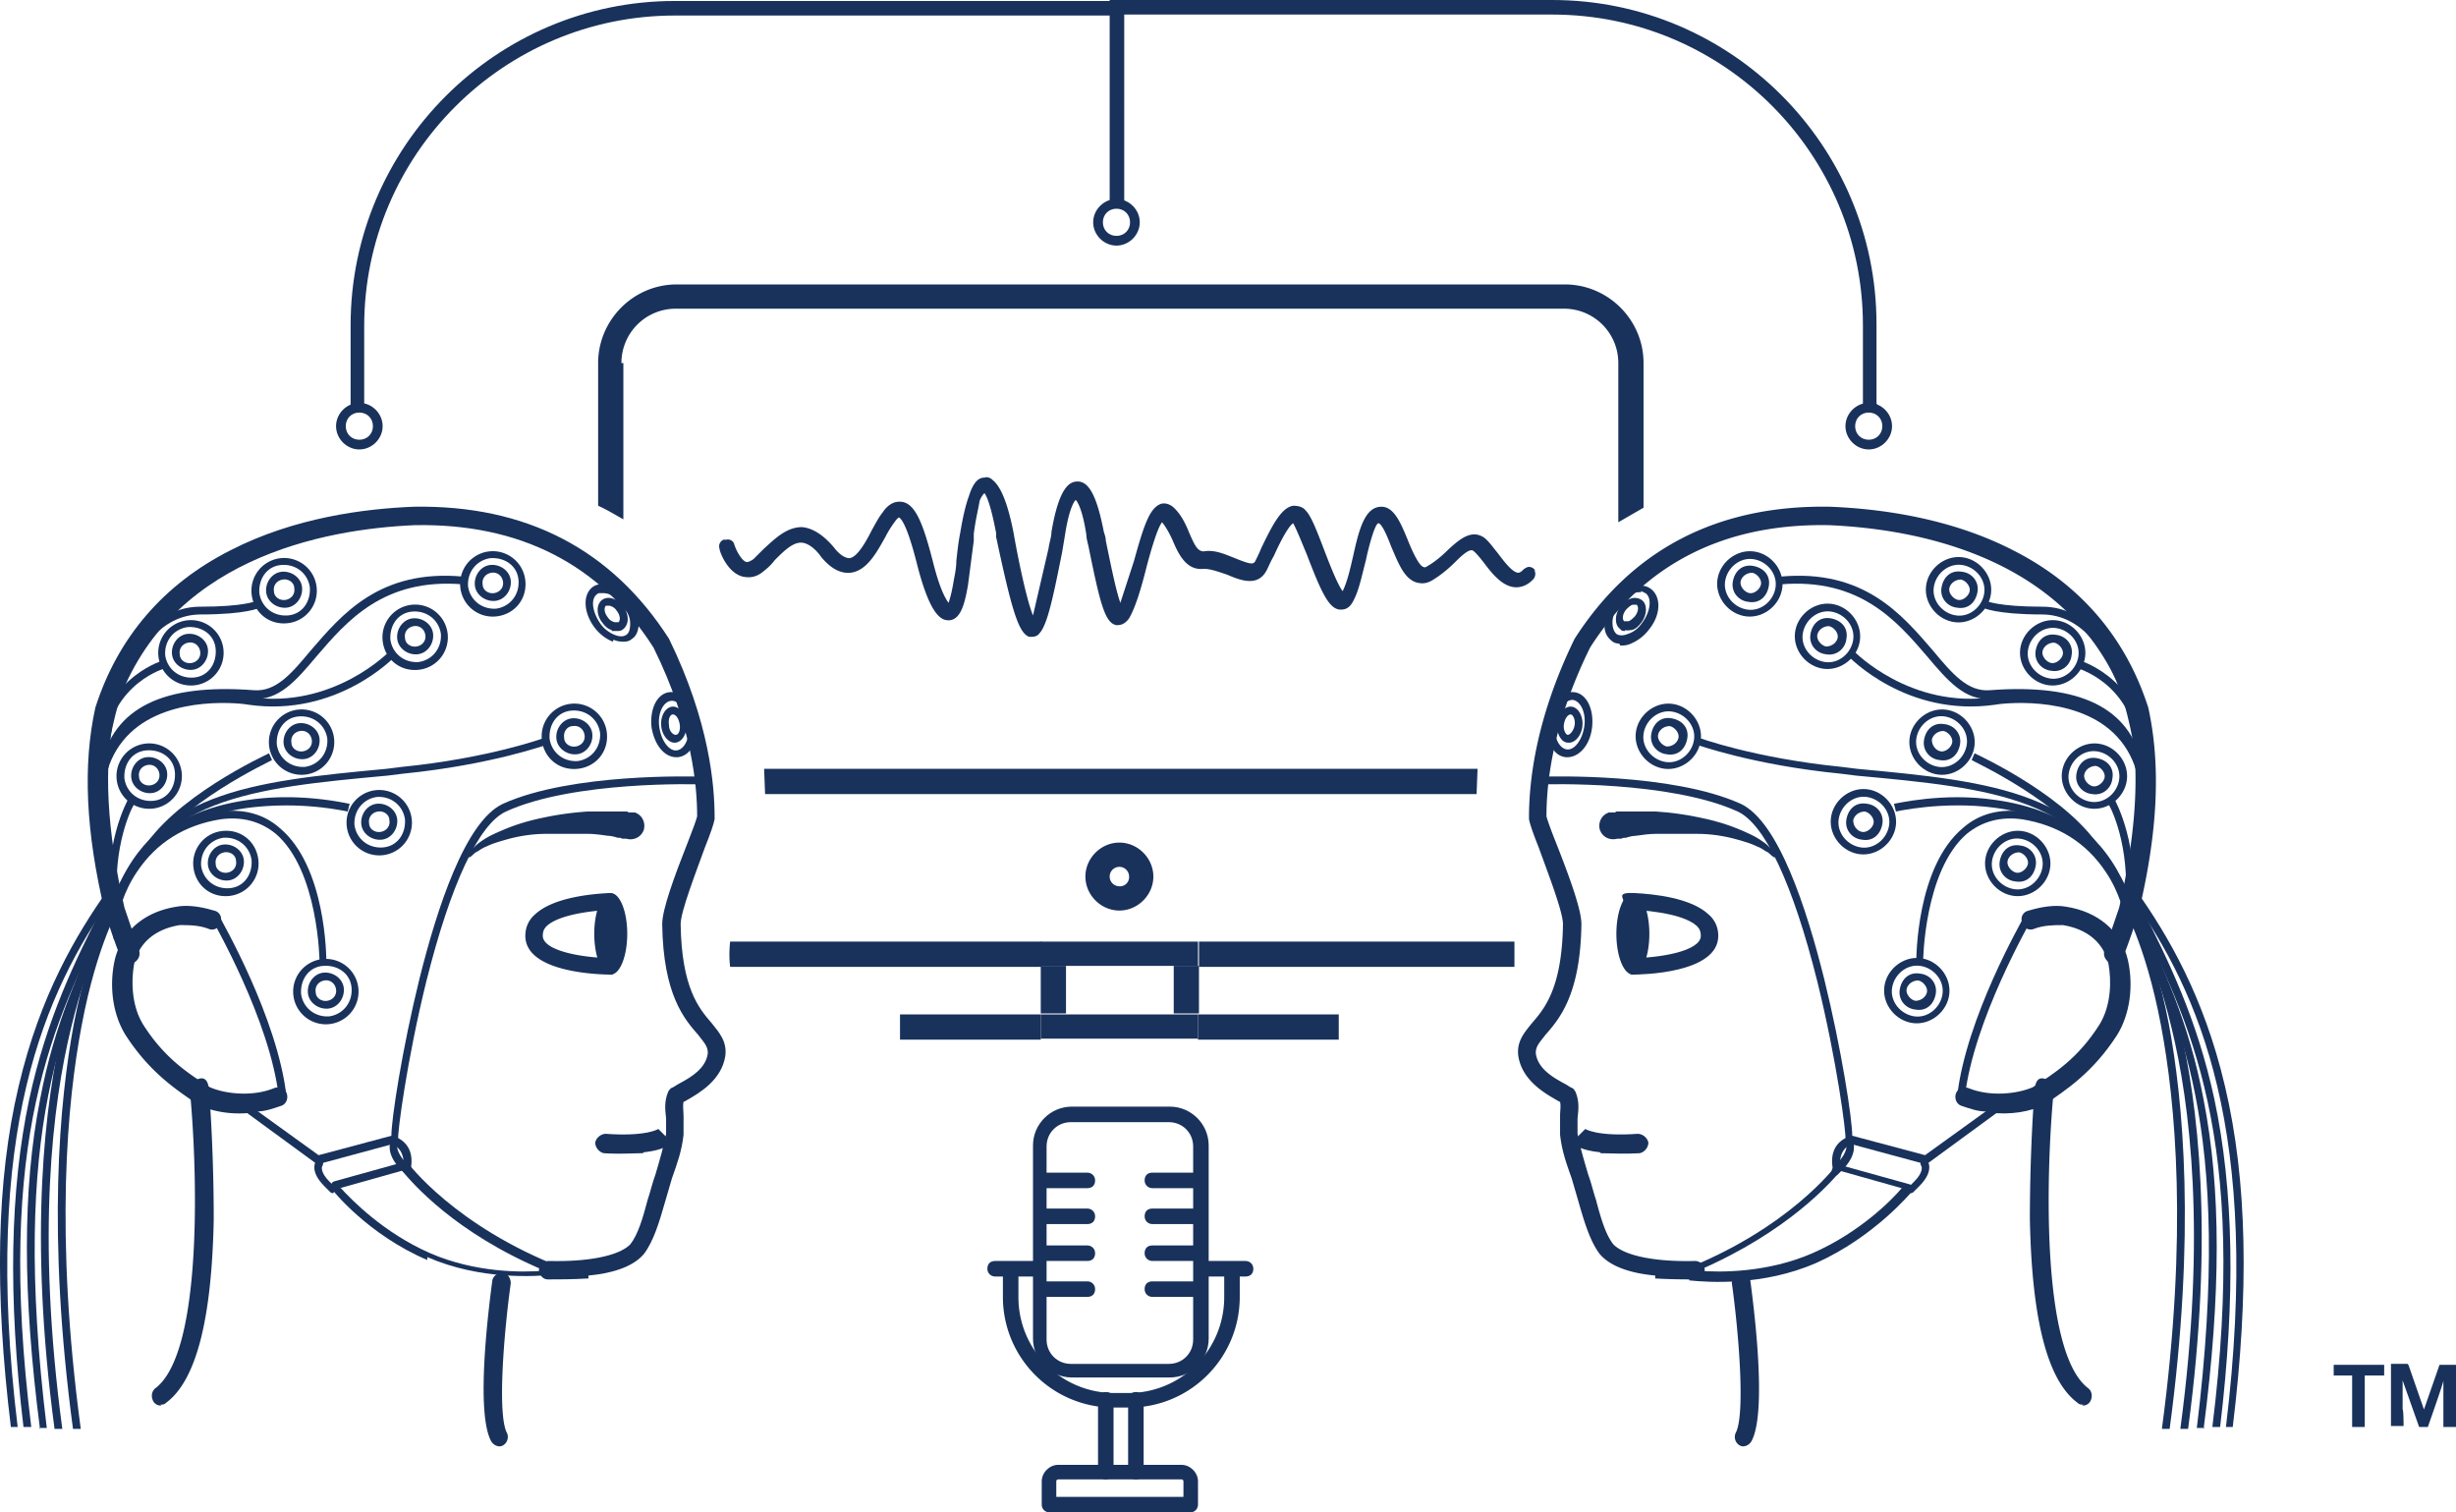<svg xmlns="http://www.w3.org/2000/svg" xmlns:v="https://vecta.io/nano" viewBox="28.48 40.7 253.02 155.8"><g fill="#19325c"><path d="M199 172.1c-2.2-.2-4.5-.8-5.7-2.2-1-1.3-1.6-3.3-2.2-5.4l-.7-2.4c-.6-1.7-1-2.8-1.2-4.5v-1.9c0-.6.1-1 0-1.5-.1 0-.2-.1-.4-.2-1.2-.7-3.5-2-3.9-4.5-.2-1.5.6-2.4 1.4-3.4 1.3-1.5 3.1-3.6 3.2-10.2 0-1.3-1.6-5.4-2.5-7.9-.6-1.5-.9-2.4-1-2.9v-.2c0-3.2.5-9.8 4.7-18.4 5.9-9.2 14.7-13.8 26.3-13.6 5 .2 12.3 1.1 18.9 4.5 6.9 3.5 11.6 9 13.9 16.2 1.3 5.9 1 12.8-1 21.1-.5 1.6-1 3.1-1.6 4.6-.2.5-.8.8-1.3.6s-.8-.8-.6-1.3l1.5-4.4c1.8-7.9 2.2-14.5 1-20.1-5.1-15.9-21.6-18.9-30.9-19.3-10.8-.2-19.1 4-24.6 12.6-4 8.1-4.5 14.3-4.5 17.4.1.4.5 1.5.9 2.5 1.5 3.8 2.7 7.1 2.7 8.6-.1 7.3-2.3 9.8-3.7 11.4-.7.9-1 1.2-1 1.9.2 1.6 1.8 2.5 2.9 3.1.4.2.6.4.9.5a1.38 1.38 0 0 1 .3.4c.4 1 .3 1.8.2 2.7v1.6c.3 1.5.6 2.5 1.1 4.2.3.8.5 1.7.8 2.6.5 1.9 1 3.6 1.8 4.6 1.2 1.2 4.4 1.8 8.4 1.7.5 0 1 .4 1 .9s-.4 1-.9 1c-1 0-2.6 0-4.2-.1z"/><path d="M233.1 155.2c-.9 0-1.7-.3-2.6-.6-.5-.2-.7-.8-.5-1.3s.8-.7 1.3-.5c2.2.9 5 .6 6.6-.1 2.2-1.4 4.7-3 6.9-6.5 1.2-2 1.2-4.5.9-6.2-.5-2.2-2.2-3.6-4.7-4-.9 0-2 0-3 .4-.5.2-1.1-.1-1.2-.7-.2-.5.1-1.1.7-1.2 1.3-.4 2.7-.6 3.8-.4 3.3.5 5.7 2.5 6.4 5.5.6 2.7.2 5.6-1.1 7.7-2.5 3.9-5.3 5.7-7.5 7.2h0c-1.4.7-3.5 1.1-5.7.8zM211.2 129c-.3-.2-.5-.5-.8-.6-.3-.2-.6-.4-.9-.5-.6-.3-1.3-.5-2-.7-1.4-.4-2.8-.6-4.2-.6h-4.2c-.7 0-1.4.1-2.1.2-.3 0-.7.1-1 .2-.2 0-.3 0-.5.1h-.2-.2c-.7.2-1.5-.1-1.8-.9-.2-.7.1-1.5.9-1.8h.2.3c.1 0 .2 0 .3-.1h.6 1.2 2.3c1.5.1 3 .3 4.4.6 1.5.3 2.9.7 4.3 1.3.7.3 1.4.6 2 1 .3.2.6.4.9.7l.8.8v.3h-.3 0zm-17.9 30.4c-1.9-.2-2.6-.7-2.9-1l1.4-1.4s1.2.8 5.4.5c.5 0 1 .4 1.1.9 0 .5-.4 1-.9 1.1-1.7.1-3 0-4 0zm3.3-18.3c.9 0 8.9-.1 8.9-4 0-.8-.3-1.6-1-2.2-1.8-1.7-5.6-2.1-7.6-2.2s-1.1.5-1.1 1.1v.6c1.6 0 6 .3 7.5 1.7.3.3.4.6.4 1 0 1.6-4.3 2.3-7.2 2.3v1.7z"/><ellipse cx="196.7" cy="136.9" rx="1.7" ry="4.2"/><use href="#B"/><path d="M225.8 144.7c-1-.1-1.8-1-1.6-2.1s1-1.8 2.1-1.6c1 .1 1.8 1 1.6 2.1s-1 1.8-2.1 1.6zm.3-3c-.6 0-1.1.4-1.2.9s.4 1.1.9 1.2c.6 0 1.1-.4 1.2-.9s-.4-1.1-.9-1.2z"/><use href="#C"/><path d="M236.1 131.5c-1-.1-1.8-1-1.6-2.1s1-1.8 2.1-1.6c1 .1 1.8 1 1.6 2.1s-1 1.8-2.1 1.6zm.4-3c-.6 0-1.1.4-1.2.9s.4 1.1.9 1.2 1.1-.4 1.2-.9-.4-1.1-.9-1.2z"/><use href="#B" x="-5.5" y="-17.4"/><path d="M220.3 127.2c-1-.1-1.8-1-1.6-2.1s1-1.8 2.1-1.6c1 .1 1.8 1 1.6 2.1s-1 1.8-2.1 1.6zm.3-2.9c-.6 0-1.1.4-1.2.9 0 .6.4 1.1.9 1.2s1.1-.4 1.2-.9-.4-1.1-.9-1.2zm7.6-3.8c-1.8-.2-3.2-1.9-3-3.7s1.9-3.2 3.7-3 3.2 1.9 3 3.7-1.9 3.2-3.7 3zm.6-6c-1.4-.2-2.7.9-2.9 2.3s.9 2.7 2.3 2.9 2.7-.9 2.9-2.3-.9-2.7-2.3-2.9zm-.5 4.5c-1-.1-1.8-1-1.6-2.1s1-1.8 2.1-1.6c1 .1 1.8 1 1.6 2.1s-1 1.8-2.1 1.6zm.4-3c-.6 0-1.1.4-1.2.9 0 .6.4 1.1.9 1.2s1.1-.4 1.2-.9-.4-1.1-.9-1.2z"/><use href="#B" x="-9.2" y="-36.5"/><path d="M216.6 108.1c-1-.1-1.8-1-1.6-2.1s1-1.8 2.1-1.6 1.8 1 1.6 2.1c-.1 1-1 1.8-2.1 1.6zm.3-2.9c-.6 0-1.1.4-1.2.9s.4 1.1.9 1.2c.6 0 1.1-.4 1.2-.9s-.4-1.1-.9-1.2z"/><use href="#B" x="-17.2" y="-41.9"/><path d="M208.6 102.7c-1-.1-1.8-1-1.6-2.1s1-1.8 2.1-1.6 1.8 1 1.6 2.1-1 1.8-2.1 1.6zm.4-3c-.6 0-1.1.4-1.2.9s.4 1.1.9 1.2 1.1-.4 1.2-.9-.4-1.1-.9-1.2z"/><use href="#B" x="4.3" y="-41.3"/><path d="M230.1 103.3c-1-.1-1.8-1-1.6-2.1s1-1.8 2.1-1.6c1 .1 1.8 1 1.6 2.1s-1 1.8-2.1 1.6zm.4-2.9c-.6 0-1.1.4-1.2.9s.4 1.1.9 1.2 1.1-.4 1.2-.9-.4-1.1-.9-1.2z"/><use href="#B" x="14" y="-34.8"/><path d="M239.8 109.8c-1-.1-1.8-1-1.6-2.1s1-1.8 2.1-1.6c1 .1 1.8 1 1.6 2.1-.1 1-1 1.8-2.1 1.6zm.3-2.9c-.6 0-1.1.4-1.2.9s.4 1.1.9 1.2 1.1-.4 1.2-.9-.4-1.1-.9-1.2z"/><use href="#C" x="7.9" y="-9"/><path d="M244 122.5c-1-.1-1.8-1-1.6-2.1s1-1.8 2.1-1.6 1.8 1 1.6 2.1c-.1 1-1 1.8-2.1 1.6zm.4-2.9c-.6 0-1.1.4-1.2.9s.4 1.1.9 1.2 1.1-.4 1.2-.9-.4-1.1-.9-1.2z"/><use href="#B" x="-25.6" y="-26.2"/><path d="M200.2 118.4c-1-.1-1.8-1-1.6-2.1s1-1.8 2.1-1.6 1.8 1 1.6 2.1-1 1.8-2.1 1.6zm.3-2.9c-.6 0-1.1.4-1.2.9s.4 1.1.9 1.2c.6 0 1.1-.4 1.2-.9s-.4-1.1-.9-1.2zm-10.7 3.2c-1.3-.1-2.1-1.7-1.9-3.6s1.4-3.2 2.7-3.1 2.1 1.7 1.9 3.6-1.4 3.2-2.7 3.1zm.7-5.9c-.8 0-1.6 1-1.8 2.4s.4 2.6 1.2 2.7 1.6-1 1.8-2.4-.4-2.6-1.2-2.7zm-.5 4.4c-.7 0-1.2-1-1.1-2s.8-1.8 1.5-1.7 1.2 1 1.1 2-.8 1.8-1.5 1.7zm.3-2.9c-.3 0-.6.4-.7 1s.2 1.1.4 1.1.6-.4.7-1-.2-1.1-.4-1.1zm5-7.3c-.3 0-.6-.1-.8-.3-.5-.4-.8-1-.7-1.8 0-.7.4-1.5.9-2.2a4.54 4.54 0 0 1 1.9-1.5c.8-.3 1.5-.2 2 .2 1 .8 1 2.6-.2 4.1a4.54 4.54 0 0 1-1.9 1.5c-.4.2-.8.2-1.1.2zm2.3-5.3c-.2 0-.5 0-.8.1-.6.2-1.1.6-1.5 1.2s-.7 1.2-.7 1.8c0 .5.1.9.4 1.2.3.2.7.2 1.2 0 .6-.2 1.1-.6 1.5-1.2.8-1.1 1-2.5.3-3-.1 0-.3-.2-.5-.2z"/><path d="M195.9 105.7c-.2 0-.4 0-.5-.2-.6-.4-.6-1.5 0-2.3.3-.4.6-.7 1-.8.4-.2.9-.1 1.2.1.6.4.6 1.5 0 2.3-.3.4-.6.7-1 .8-.2 0-.5.1-.7 0zm1.1-2.7h-.3c-.2 0-.5.3-.7.5-.4.5-.4 1-.2 1.2h.4c.2 0 .5-.3.7-.5.4-.5.4-1 .2-1.2h-.1zm50.5 31.4c-2-6-6.6-9.6-13.6-10.5-5.3-.7-10.1.4-10.1.4l-.2-.8c.2 0 5-1.2 10.4-.4 7.3 1 12.2 4.8 14.3 11l-.8.2z"/><path d="M225.9,139.8c0-.4,0-9.8,4.8-13.8,1.7-1.5,3.8-2,6.3-1.7,6.6,1,9.4,5.7,10.5,8.4.2-5.7-1.8-9.3-1.9-9.3l.7-.4c.1.2,2.7,4.8,1.8,11.9l-.3,2.6-.5-2.6s-.4-2.2-1.9-4.4c-2-3-4.9-4.8-8.6-5.4-2.2-.3-4.1.2-5.7,1.5-4.4,3.8-4.5,13.1-4.5,13.2h-.8Z"/><path d="M244.4 128.9c-3.1-5.4-12.7-9.8-12.8-9.9l.3-.7c.4.2 10 4.6 13.2 10.2l-.7.4zm9.5 59h-.8c2.7-20.1 1-33.5-.9-41.3-2-8.4-4.7-12.2-4.7-12.2l.6-.5c.1.2 2.8 3.9 4.9 12.4 1.9 7.9 3.6 21.5.9 41.6z"/><path d="M252,187.9h-.8c2.7-20.1,1.4-33.7-.1-41.6-1.6-8.5-4-12.4-4-12.5l.7-.4c0,.2,2.4,4,4.1,12.7,1.5,8,2.8,21.7.1,41.8Z"/><path d="M255.6,187.8h-.8c3.8-31-1.8-42.5-7.2-53.5l.7-.3c3,6.2,5.7,12,7.2,20,1.8,9.2,1.8,20,0,33.9Z"/><path d="M257.2,187.7h-.8c3.7-29.8-2.3-41.8-8.1-53.3l-.3-.5.7-.4.3.5c2.9,5.7,5.8,11.6,7.6,19.9,2,9.4,2.2,20.4.6,33.8Z"/><path d="M258.6,187.7h-.8c3.7-30.5-2.8-44.8-9.8-54.7l.6-.5c3.1,4.4,6.9,10.7,9.1,20.1,2.3,9.7,2.5,21.2.8,35.1Z"/><path d="M247.5 134.4c-3.6-11.5-13.7-12.5-27.8-13.8l-1.6-.2c-9.1-.9-14.8-3-14.9-3l.3-.7s5.7 2.1 14.7 3l1.6.2c13.8 1.3 24.7 2.3 28.5 14.4l-.8.2zm1.5-9.2c.3-3.9-.6-6.9-2.8-9-4.2-4-11.8-3-12.2-2.9-9.1 1.3-15-4.9-15.1-5l.6-.5s5.8 6 14.4 4.7c.8-.1 8.4-1 12.8 3.1 2.3 2.2 3.4 5.4 3 9.6h-.8z"/><path d="M248.5,119.8c-1.2-5.5-6.1-7.8-14.9-7.1-2.7.2-4.5-1.9-6.6-4.4-3.1-3.6-6.9-8.1-15.1-7.4v-.8c8.6-.8,12.5,3.9,15.7,7.6,2,2.4,3.6,4.3,5.9,4.1,9.3-.7,14.4,1.8,15.7,7.7l-.8.2Z"/><path d="M248.5,119.1c0-.1-1.4-15-9.6-15.1-4.9,0-6.1-.7-6.2-.7l.4-.7-.2.3.2-.3s1.2.6,5.8.6c3.7,0,6.7,2.8,8.6,8,1.4,3.9,1.7,7.6,1.7,7.8h-.8Z"/><path d="M248.8 119.1c0-7.6-5.9-9.4-6.1-9.5l.2-.8s6.8 2.1 6.7 10.3h-.8zm-21.7 41.6l-8.5-2.3v-.3c.1-.6-.9-8.2-2.9-16.3-2.5-10-5.4-16.2-8.2-17.5-7-3.2-19.8-2.8-19.9-2.8v-.8c.5 0 13.1-.4 20.2 2.8 3.9 1.8 6.8 10.8 8.6 18 1.8 7.3 2.9 14.5 2.9 16.2l7.5 2 7.9-5.7.5.6-8.2 6zm3.8-7h-.8c.9-8.2 6.8-18.3 6.8-18.4l.7.4c0 .1-5.8 10.1-6.7 18zm-28.4 18.6h-.7c-.2 0-.3-.2-.3-.3s0-.3.2-.4c11.1-4.3 15.9-10.8 15.9-10.8 0-.1.3-.2.4-.1l7.2 2c.1 0 .2.1.3.3s0 .3 0 .4c-.2.2-3.9 4.7-9.9 7.4-5.5 2.4-11.1 2-13.1 1.8zm15.6-11c-.9 1.1-5.4 6.3-14.7 10.3 2.4.2 7.2.2 11.8-1.8 4.8-2.1 8.1-5.4 9.2-6.7l-6.4-1.8z"/><path d="M217.5 161.7s-.1 0-.2-.1c-.2-.2-.1-.4 0-.6h0l.2-.2.3-.3c1.1-1.2.9-1.9.9-1.9 0-.2 0-.4.2-.5.2 0 .4 0 .5.2 0 .1.5 1.2-1 2.8l-.5.5-.1.1h0s-.2.2-.4.1zm7.9 1.9s-.1 0-.2-.1c-.2-.2-.1-.4 0-.6h0l.2-.2.3-.3c.9-.9.8-1.5.7-1.6-.1-.2-.1-.4 0-.6.2-.1.4-.1.6 0 0 0 .9 1-.8 2.7l-.5.5-.1.1h0s-.2.2-.4.1z"/><path d="M217.6 161.4c-.2 0-.3-.1-.3-.3-.5-2.7 1.6-3.3 1.7-3.3.2 0 .4 0 .5.3 0 .2 0 .4-.3.5-.1 0-1.4.5-1.1 2.4a.55.55 0 0 1-.3.5h-.1zm-9.4 28.3c-.2 0-.3 0-.5-.1-.5-.3-.6-.9-.4-1.3 1-1.9.3-10.4-.4-15.4 0-.5.3-1 .8-1.1.5 0 1 .3 1.1.8.3 2.3 1.8 13.6.1 16.6-.2.3-.5.5-.9.5zm34.9-4.3c-.2 0-.4 0-.6-.2-3.1-2.3-4.7-8.6-4.9-18.9 0-5.8.3-11.2.5-13.4s2-.5 2-.3c-.8 7.9-1.5 27.3 3.5 31.1.4.3.5.9.2 1.4-.2.3-.5.4-.8.4zm-139.4-47.7c-.1.9-.1 1.8 0 2.6h32.1v-2.6h-32zM92.5 78.1a5.59 5.59 0 0 1 5.6-5.6h91.5a5.59 5.59 0 0 1 5.6 5.6v16.4l2.6-1.5V78.1c0-4.5-3.7-8.1-8.1-8.1H98.2c-4.5 0-8.1 3.7-8.1 8.1v14.7c.9.4 1.7.9 2.6 1.4V78.1zm91.9 59.6H152v2.6h32.5v-2.6zm-3.8-15.2l.1-2.6h-73.5l.1 2.6h73.2zm-36.8 5c-1.9 0-3.5 1.6-3.5 3.5s1.6 3.5 3.5 3.5 3.5-1.6 3.5-3.5-1.6-3.5-3.5-3.5zm0 4.5c-.5 0-1-.4-1-1a.94.94 0 1 1 2 0 .94.94 0 0 1-1 1z"/><path d="M135.7 140.2h2.6v4.9h-2.6zm13.7 0h2.6v4.9h-2.6z"/><path d="M135.7 137.7v2.5h2.6 11.1 2.5v-2.5h-16.2zm16.2 7.5h14.5v2.6h-14.5zm-30.7 0h14.5v2.6h-14.5z"/><path d="M138.3 145.2h-2.6v2.5h16.2v-2.5h-2.5-11.1zm-49.2 26.9c2.2-.2 4.5-.8 5.7-2.2 1-1.3 1.6-3.3 2.2-5.4l.7-2.4c.6-1.7 1-2.8 1.2-4.5v-1.9c0-.6-.1-1 0-1.5.1 0 .2-.1.4-.2 1.2-.7 3.5-2 3.9-4.5.2-1.5-.6-2.4-1.4-3.4-1.3-1.5-3.1-3.6-3.2-10.2 0-1.3 1.6-5.4 2.5-7.9.6-1.5.9-2.4 1-2.9v-.2c0-3.2-.5-9.8-4.7-18.4-5.9-9.2-14.7-13.8-26.3-13.6-5 .2-12.3 1.1-18.9 4.5-6.9 3.5-11.6 9-13.9 16.2-1.3 5.9-1 12.8 1 21.1.5 1.6 1 3.1 1.6 4.6.2.5.8.8 1.3.6s.8-.8.6-1.3l-1.5-4.4c-1.8-7.9-2.2-14.5-1-20.1 5.1-15.9 21.6-18.9 30.9-19.3 10.8-.2 19.1 4 24.6 12.6 4 8.1 4.5 14.3 4.5 17.4-.1.4-.5 1.5-.9 2.5-1.5 3.8-2.7 7.1-2.7 8.6.1 7.3 2.3 9.8 3.7 11.4.7.9 1 1.2 1 1.9-.2 1.6-1.8 2.5-2.9 3.1-.4.2-.6.4-.9.5-.1.1-.2.2-.3.4-.4 1-.3 1.8-.2 2.7v1.6c-.3 1.5-.6 2.5-1.1 4.2-.3.8-.5 1.7-.8 2.6-.5 1.9-1 3.6-1.8 4.6-1.2 1.2-4.4 1.8-8.4 1.7-.5 0-1 .4-1 .9s.4 1 .9 1c1 0 2.6 0 4.2-.1z"/><path d="M54.9 155.2c.9 0 1.7-.3 2.6-.6.5-.2.7-.8.5-1.3s-.8-.7-1.3-.5c-2.2.9-5 .6-6.6-.1-2.2-1.4-4.7-3-6.9-6.5-1.2-2-1.2-4.5-.9-6.2.5-2.2 2.2-3.6 4.7-4 .9 0 2 0 3 .4.5.2 1.1-.1 1.2-.7.2-.5-.1-1.1-.7-1.2-1.3-.4-2.7-.6-3.8-.4-3.3.5-5.7 2.5-6.4 5.5-.6 2.7-.2 5.6 1.1 7.7 2.5 3.9 5.3 5.7 7.5 7.2h0c1.4.7 3.5 1.1 5.7.8zm22-26.2c.3-.2.5-.5.8-.6.3-.2.6-.4.9-.5.6-.3 1.3-.5 2-.7 1.4-.4 2.8-.6 4.2-.6H89c.7 0 1.4.1 2.1.2.3 0 .7.1 1 .2.2 0 .3 0 .5.1h.2.2c.7.2 1.5-.1 1.8-.9.2-.7-.1-1.5-.9-1.8h-.2-.3c-.1 0-.2 0-.3-.1h-.6-1.2H89c-1.5.1-3 .3-4.4.6-1.5.3-2.9.7-4.3 1.3-.7.3-1.4.6-2 1-.3.2-.6.4-.9.7l-.8.8v.3h.3 0zm17.9 30.4c1.9-.2 2.6-.7 2.9-1l-1.4-1.4s-1.2.8-5.4.5c-.5 0-1 .4-1.1.9 0 .5.4 1 .9 1.1 1.7.1 3 0 4 0zm-3.3-18.3c-.9 0-8.9-.1-8.9-4 0-.8.3-1.6 1-2.2 1.8-1.7 5.6-2.1 7.6-2.2a1.11 1.11 0 0 1 1.1 1.1v.6c-1.6 0-6 .3-7.5 1.7-.3.3-.4.6-.4 1 0 1.6 4.3 2.3 7.2 2.3v1.7z"/><ellipse cx="91.4" cy="136.9" rx="1.7" ry="4.2"/><path d="M58.7 143.2a3.36 3.36 0 1 1 6.7-.7 3.36 3.36 0 1 1-6.7.7zm.8-.1c.2 1.4 1.4 2.4 2.9 2.3 1.4-.2 2.4-1.4 2.3-2.9s-1.4-2.4-2.9-2.3-2.4 1.4-2.3 2.9z"/><use href="#D"/><path d="M48.4,130c-.2-1.8,1.1-3.5,3-3.7s3.5,1.1,3.7,3c.2,1.8-1.1,3.5-3,3.7s-3.5-1.1-3.7-3ZM49.2,129.9c.2,1.4,1.4,2.4,2.9,2.3s2.4-1.4,2.3-2.9c-.2-1.4-1.4-2.4-2.9-2.3-1.4.2-2.4,1.4-2.3,2.9Z"/><use href="#E"/><path d="M64.2 125.8a3.36 3.36 0 0 1 6.7-.7 3.36 3.36 0 1 1-6.7.7zm.8-.1c.2 1.4 1.4 2.4 2.9 2.3s2.4-1.4 2.3-2.9c-.2-1.4-1.4-2.4-2.9-2.3-1.4.2-2.4 1.4-2.3 2.9z"/><use href="#E" x="15.8" y="-4.2"/><path d="M56.2 117.5a3.36 3.36 0 0 1 6.7-.7 3.36 3.36 0 0 1-6.7.7zm.8-.1c.2 1.4 1.4 2.4 2.9 2.3 1.4-.2 2.4-1.4 2.3-2.9-.2-1.4-1.4-2.4-2.9-2.3s-2.4 1.4-2.3 2.9z"/><use href="#D" x="-2.5" y="-25.7"/><path d="M67.9 106.7a3.36 3.36 0 0 1 6.7-.7 3.36 3.36 0 0 1-3 3.7c-1.9.2-3.5-1.1-3.7-3zm.8-.1c.2 1.4 1.4 2.4 2.9 2.3 1.4-.2 2.4-1.4 2.3-2.9-.2-1.4-1.4-2.4-2.9-2.3s-2.4 1.4-2.3 2.9z"/><use href="#D" x="9.2" y="-36.5"/><path d="M75.9 101.2a3.36 3.36 0 0 1 6.7-.7c.2 1.9-1.1 3.5-3 3.7a3.36 3.36 0 0 1-3.7-3zm.8-.1c.2 1.4 1.4 2.4 2.9 2.3 1.4-.2 2.4-1.4 2.3-2.9s-1.4-2.4-2.9-2.3c-1.4.2-2.4 1.4-2.3 2.9z"/><use href="#D" x="17.2" y="-42"/><path d="M54.4 101.9a3.36 3.36 0 0 1 6.7-.7 3.36 3.36 0 0 1-3 3.7c-1.9.2-3.5-1.1-3.7-3zm.8-.1c.2 1.4 1.4 2.4 2.9 2.3s2.4-1.4 2.3-2.9c-.2-1.4-1.4-2.4-2.9-2.3s-2.4 1.4-2.3 2.9z"/><use href="#E" x="6" y="-28.1"/><path d="M44.8 108.3a3.368 3.368 0 0 1 6.7-.7 3.368 3.368 0 0 1-6.7.7zm.7-.1c.2 1.4 1.4 2.4 2.9 2.3s2.4-1.4 2.3-2.9-1.4-2.4-2.9-2.3c-1.4.2-2.4 1.4-2.3 2.9zm.7-.1c-.1-1 .6-2 1.6-2.1s2 .6 2.1 1.6-.6 2-1.6 2.1-2-.6-2.1-1.6zm.8 0c0 .6.6 1 1.2.9s1-.6.9-1.2-.6-1-1.2-.9-1 .6-.9 1.2zM40.5 121a3.368 3.368 0 0 1 6.7-.7 3.368 3.368 0 0 1-6.7.7zm.8-.1c.2 1.4 1.4 2.4 2.9 2.3s2.4-1.4 2.3-2.9-1.4-2.4-2.9-2.3-2.4 1.4-2.3 2.9z"/><use href="#D" x="-18.2" y="-22.2"/><path d="M84.3 116.9a3.368 3.368 0 0 1 6.7-.7c.2 1.9-1.1 3.5-3 3.7s-3.5-1.1-3.7-3zm.8-.1c.2 1.4 1.4 2.4 2.9 2.3 1.4-.2 2.4-1.4 2.3-2.9-.2-1.4-1.4-2.4-2.9-2.3s-2.4 1.4-2.3 2.9zm.7 0c-.1-1 .6-2 1.6-2.1s2 .6 2.1 1.6-.6 2-1.6 2.1-2-.6-2.1-1.6zm.8-.1c0 .6.6 1 1.2.9s1-.6.9-1.2-.6-1-1.2-.9c-.6 0-1 .6-.9 1.2zm9-1.1c-.2-1.9.6-3.5 1.9-3.6s2.4 1.2 2.7 3.1-.6 3.5-1.9 3.6-2.4-1.2-2.7-3.1zm.8 0c.2 1.4 1 2.5 1.8 2.4s1.4-1.3 1.2-2.7-1-2.5-1.8-2.4-1.4 1.3-1.2 2.7zm.2-.1c-.1-1 .4-1.9 1.1-2s1.4.7 1.5 1.7-.4 1.9-1.1 2-1.4-.7-1.5-1.7zm.8-.1c0 .6.4 1 .7 1s.5-.5.4-1.1-.4-1-.7-1-.5.5-.4 1.1zm-5.8-8.6a4.54 4.54 0 0 1-1.9-1.5c-1.1-1.5-1.2-3.3-.2-4.1.5-.4 1.2-.4 2-.2a4.54 4.54 0 0 1 1.9 1.5c.5.7.8 1.5.9 2.2 0 .8-.2 1.5-.7 1.8-.2.2-.5.3-.8.3s-.7 0-1.1-.2zm-1.6-4.9c-.7.5-.5 1.8.3 3 .4.6 1 1 1.5 1.2s.9.2 1.2 0 .4-.6.4-1.2-.3-1.2-.7-1.8-1-1-1.5-1.2c-.3-.1-.5-.1-.8-.1s-.3 0-.5.2z"/><path d="M91.5 105.6c-.4-.1-.7-.4-1-.8-.6-.8-.6-1.8 0-2.3.3-.2.7-.3 1.2-.1.4.1.7.4 1 .8.6.8.6 1.8 0 2.3-.1.1-.3.2-.5.2h-.7zm-.6-2.5c-.2.2-.2.7.2 1.2.2.3.4.4.7.5h.4c.2-.2.2-.7-.2-1.2-.2-.3-.4-.4-.7-.5H91h-.1zm-50.3 31.3c2-6 6.6-9.6 13.6-10.5a31.97 31.97 0 0 1 10.1.4l.2-.8c-.2 0-5-1.2-10.4-.4-7.3 1-12.2 4.8-14.3 11l.8.2z"/><path d="M62.1,139.8c0-.4,0-9.8-4.8-13.8-1.7-1.5-3.8-2-6.3-1.7-6.6,1-9.4,5.7-10.5,8.4-.2-5.7,1.8-9.3,1.9-9.3l-.7-.4c-.1.2-2.7,4.8-1.8,11.9l.3,2.6.5-2.6s.4-2.2,1.9-4.4c2-3,4.9-4.8,8.6-5.4,2.2-.3,4.1.2,5.7,1.5,4.4,3.8,4.5,13.1,4.5,13.2h.8Z"/><path d="M43.7 128.9c3.1-5.4 12.7-9.8 12.8-9.9l-.3-.7c-.4.2-10 4.6-13.2 10.2l.7.4zm-9.6 59h.8c-2.7-20.1-1-33.5.9-41.3 2-8.4 4.7-12.2 4.7-12.2l-.6-.5c-.1.2-2.8 3.9-4.9 12.4-1.9 7.9-3.6 21.5-.9 41.6z"/><path d="M36,187.9h.8c-2.7-20.1-1.4-33.7.1-41.6,1.6-8.5,4-12.4,4-12.5l-.7-.4c0,.2-2.4,4-4.1,12.7-1.5,8-2.8,21.7-.1,41.8Z"/><path d="M32.5,187.8h.8c-3.8-31,1.8-42.5,7.2-53.5l-.7-.3c-3,6.2-5.7,12-7.2,20-1.8,9.2-1.8,20,0,33.9Z"/><path d="M30.9,187.7h.8c-3.7-29.8,2.3-41.8,8.1-53.3l.3-.5-.7-.4-.3.5c-2.9,5.7-5.8,11.6-7.6,19.9-2,9.4-2.2,20.4-.6,33.8Z"/><path d="M29.5,187.7h.8c-3.7-30.5,2.8-44.8,9.8-54.7l-.6-.5c-3.1,4.4-6.9,10.7-9.1,20.1-2.3,9.7-2.5,21.2-.8,35.1Z"/><path d="M40.6 134.4c3.6-11.5 13.7-12.5 27.8-13.8l1.6-.2c9.1-.9 14.8-3 14.9-3l-.3-.7s-5.7 2.1-14.7 3l-1.6.2c-13.8 1.3-24.7 2.3-28.5 14.4l.8.2zm-1.5-9.2c-.3-3.9.6-6.9 2.8-9 4.2-4 11.8-3 12.2-2.9 9.1 1.3 15-4.9 15.1-5l-.6-.5s-5.8 6-14.4 4.7c-.8-.1-8.4-1-12.8 3.1-2.3 2.2-3.4 5.4-3 9.6h.8z"/><path d="M39.6,119.8c1.2-5.5,6.1-7.8,14.9-7.1,2.7.2,4.5-1.9,6.6-4.4,3.1-3.6,6.9-8.1,15.1-7.4v-.8c-8.6-.8-12.5,3.9-15.7,7.6-2,2.4-3.6,4.3-5.9,4.1-9.3-.7-14.4,1.8-15.7,7.7l.8.2Z"/><path d="M39.5,119.1c0-.1,1.4-15,9.6-15.1,4.9,0,6.1-.7,6.2-.7l-.4-.7.2.3-.2-.3s-1.2.6-5.8.6c-3.7,0-6.7,2.8-8.6,8-1.4,3.9-1.7,7.6-1.7,7.8h.8Z"/><path d="M39.2 119.1c0-7.6 5.9-9.4 6.1-9.5l-.2-.8s-6.8 2.1-6.7 10.3h.8zM61 160.7l8.5-2.3v-.3c-.1-.6.9-8.2 2.9-16.3 2.5-10 5.4-16.2 8.2-17.5 7-3.2 19.8-2.8 19.9-2.8v-.8c-.5 0-13.1-.4-20.2 2.8-3.9 1.8-6.8 10.8-8.6 18-1.8 7.3-2.9 14.5-2.9 16.2l-7.5 2-7.9-5.7-.5.6 8.2 6zm-3.8-7h.8c-.9-8.2-6.8-18.3-6.8-18.4l-.7.4c0 .1 5.8 10.1 6.7 18zm15.3 16.8c-6.1-2.6-9.8-7.2-9.9-7.4 0-.1-.1-.2 0-.4s.1-.2.3-.3l7.2-2c.2 0 .3 0 .4.1 0 0 4.8 6.5 15.9 10.8.2 0 .3.2.2.4s-.2.3-.3.3h-.7c-1.9.2-7.6.6-13.1-1.8zm-8.9-7.4c1.1 1.2 4.4 4.6 9.2 6.7 4.6 2 9.4 2 11.8 1.8-9.3-3.9-13.7-9.1-14.7-10.3l-6.4 1.8z"/><path d="M70.6 161.7s.1 0 .2-.1c.2-.2.1-.4 0-.6h0l-.2-.2-.3-.3c-1.1-1.2-.9-1.9-.9-1.9 0-.2 0-.4-.2-.5-.2 0-.4 0-.5.2 0 .1-.5 1.2 1 2.8l.5.5.1.1h0s.2.2.4.1zm-7.9 1.9s.1 0 .2-.1c.2-.2.1-.4 0-.6h0l-.2-.2-.3-.3c-.9-.9-.8-1.5-.7-1.6.1-.2.1-.4 0-.6-.2-.1-.4-.1-.6 0 0 0-.9 1 .8 2.7l.5.5.1.1h0s.2.2.4.1z"/><path d="M70.5 161.4c.2 0 .3-.1.3-.3.5-2.7-1.6-3.3-1.7-3.3-.2 0-.4 0-.5.3 0 .2 0 .4.3.5.1 0 1.4.5 1.1 2.4a.55.55 0 0 0 .3.5h.1zm9.3 28.3c.2 0 .3 0 .5-.1.5-.3.6-.9.4-1.3-1-1.9-.3-10.4.4-15.4 0-.5-.3-1-.8-1.1-.5 0-1 .3-1.1.8-.3 2.3-1.8 13.6-.1 16.6.2.3.5.5.9.5zM45 185.4c.2 0 .4 0 .6-.2 3.1-2.3 4.7-8.6 4.9-18.9 0-5.8-.3-11.2-.5-13.4s-2-.5-2-.3c.8 7.9 1.5 27.3-3.5 31.1-.4.3-.5.9-.2 1.4.2.3.5.4.8.4zm99.6.3h-1.4c-6.3 0-11.4-5.1-11.4-11.4v-2.8c0-.4.3-.8.8-.8s.8.3.8.8v2.8a9.86 9.86 0 0 0 9.9 9.9h1.4a9.86 9.86 0 0 0 9.9-9.9v-2.8c0-.4.3-.8.8-.8s.8.3.8.8v2.8c0 6.3-5.1 11.4-11.4 11.4z"/><use href="#F"/><use href="#F" x="3.1"/><path d="M151.2 196.5h-14.6c-.4 0-.8-.3-.8-.8v-2.4c0-.9.8-1.7 1.7-1.7h12.7c.9 0 1.7.8 1.7 1.7v2.4c0 .4-.3.8-.8.8zm-13.8-1.6h13v-1.6s0-.2-.2-.2h-12.7s-.2 0-.2.2v1.6zm11.6-12.3h-10.1c-2.2 0-4-1.8-4-4v-19.9c0-2.2 1.8-4 4-4H149c2.2 0 4 1.8 4 4v19.9c0 2.2-1.8 4-4 4zm-10.2-26.3c-1.4 0-2.5 1.1-2.5 2.5v19.9c0 1.4 1.1 2.5 2.5 2.5h10.1c1.4 0 2.5-1.1 2.5-2.5v-19.9c0-1.4-1.1-2.5-2.5-2.5h-10.1z"/><use href="#G"/><use href="#H"/><use href="#I"/><use href="#J"/><use href="#G" x="-11.3"/><use href="#H" x="-11.3"/><use href="#I" x="-11.3"/><use href="#J" x="-11.3"/><use href="#K"/><use href="#K" x="-21.8"/><path d="M221.9 82.4h-1.5v-8.2c0-17.6-14.3-32-32-32h-44.1V62h-1.5V40.7h45.6c18.4 0 33.4 15 33.4 33.4v8.2z"/><use href="#L"/><path d="M66.1 82.4h-1.5v-8.2c0-18.4 15-33.4 33.4-33.4h44.9v1.5H98c-17.6 0-32 14.3-32 32v8.2z"/><use href="#L" x="-155.5"/><use href="#L" x="-77.5" y="-21"/><path d="M186.7 99.5l-.2-.2c-.1-.1-.3-.2-.5-.2s-.3.1-.5.2c-.2.2-.4.4-.6.4h0c-.6 0-1.5-1.2-2.1-2-.5-.6-.9-1.2-1.4-1.6-1.3-.9-2.5.1-3.7 1.2-.6.6-1.4 1.3-2.3 1.8-.2.1-.2 0-.3 0-.5-.2-1.2-1.8-1.6-2.8-.7-1.7-1.4-3.4-2.7-3.4h0c-1.7 0-2.3 2.3-2.9 5-.3 1.3-.6 2.7-1.1 3.7-.6-.8-1.5-3.2-2-4.5-.8-2.1-1.3-3.3-1.8-3.8-.3-.4-.8-.5-1.3-.5-1.2.2-2.1 1.9-3.3 4.4-.2.5-.4.9-.6 1.3s-.6.3-2.1-.3c-1-.4-2.1-.9-3.2-.7-.6 0-.9-.5-1.5-1.9-.4-1-.9-2-1.7-2.7-.4-.3-.8-.4-1.2-.3-1.2.4-1.8 2.3-2.8 5.9l-1.4 4.3c-.5-1.4-1.1-4.5-1.5-6.4 0-.3-.1-.6-.2-.9-.7-3.6-1.5-5.2-2.7-5.2h0c-.8 0-1.9.5-2.7 5.2 0 .5-.2 1-.3 1.7l-1.6 6.9c-.7-1.7-1.6-6.2-2-8.5h0c-.7-3.6-1.5-4.9-2.1-5.4-.3-.3-.6-.4-.9-.3-.5 0-1.1.3-1.6 1.9-.3.8-.6 2-.9 3.8-.2 1-.3 2-.4 2.9 0 .8-.2 1.6-.3 2.2-.2 1.2-.4 1.8-.5 2.1-.3-.4-.9-1.4-1.6-4.2-1-3.9-1.8-6-3.2-6.2-.7-.1-1.4.2-2 1.1-.4.5-.7 1.1-1.1 1.8-.6 1.2-1.5 2.8-2.3 2.9-.4 0-1-.3-1.6-1.1-1.1-1.3-2.2-2-3.3-2.1-1.6 0-2.8 1.2-4 2.3l-1 1c-.3.2-.5.3-.7.3-.5-.1-1.1-1.2-1.3-1.9-.1-.3-.5-.5-.8-.4h-.3c-.4.2-.5.6-.4.9 0 .3.8 2.5 2.4 2.9.5.1 1.3.2 2.2-.6a5.73 5.73 0 0 0 1.1-1.1c.9-.9 1.8-1.8 2.7-1.8h0c.6 0 1.4.5 2.1 1.5 1 1.2 2 1.7 3 1.6 1.7-.2 2.7-2.1 3.6-3.7.3-.6.7-1.2 1-1.6.2-.3.4-.4.4-.4.3.2.9 1 1.9 5 1.3 5 2.4 5.6 3.2 5.6h0c1.3 0 1.7-1.9 2-3.6l.6-4.6v-.7c.2-1.6.5-2.7.6-3.4.2-.5.4-.7.5-.8.3.4.7 1.5 1.2 4.1v.4c1.6 7.5 2.3 9.9 3.4 10.3h.3c.3 0 .6-.1.8-.4.8-.9 1.4-3.8 2.3-8.3l.3-1.8c.4-2.6.9-3.4 1.1-3.6.2.2.7 1 1.1 3.6 0 .3.1.7.2 1.1 1.2 5.9 1.7 8 2.9 8.2.3 0 .8 0 1.3-.7.7-1.2 1.3-3.3 1.8-5.3.4-1.5 1.1-4 1.6-4.6.4.5.8 1.2 1.1 1.9.6 1.4 1.4 3.1 3.2 2.9.7 0 1.5.3 2.4.6 1.4.6 3.2 1.3 4.1-.5.2-.4.4-.9.7-1.4.4-.9 1.4-3 2-3.4.3.5.9 2 1.4 3.2 1.5 3.9 2.3 5.7 3.5 5.7.4 0 .9-.1 1.3-.9.6-1.1.9-2.7 1.3-4.2.2-1 .9-3.8 1.3-3.8h0c.4.1 1 1.6 1.3 2.4.7 1.6 1.3 3.3 2.6 3.7.4.1.9.2 1.6-.2 1-.6 1.8-1.3 2.5-2 .9-.9 1.4-1.2 1.7-1.1.3.2.7.7 1.1 1.2.9 1.2 2 2.6 3.4 2.6h0c.5 0 1.2-.2 1.8-.9.2-.3.2-.7 0-.9zm87.4 82.9h-2v5.3h-1.3v-5.3h-1.9v-1.1h5.2v1.1zm2.5-1.1l1.6 4.6 1.6-4.6h1.7v6.4h-1.3v-4.8c.1 0-1.6 4.8-1.6 4.8h-.9l-1.7-4.8v3c.1 0 .1 1.7.1 1.7h-1.3v-6.4h1.7z"/></g><defs><path id="B" d="M225.6 146.1c-1.8-.2-3.2-1.9-3-3.7s1.9-3.2 3.7-3 3.2 1.9 3 3.7-1.9 3.2-3.7 3zm.7-5.9c-1.4-.2-2.7.9-2.9 2.3s.9 2.7 2.3 2.9 2.7-.9 2.9-2.3-.9-2.7-2.3-2.9z"/><path id="C" d="M236 133c-1.8-.2-3.2-1.9-3-3.7s1.9-3.2 3.7-3 3.2 1.9 3 3.7-1.9 3.2-3.7 3zm.6-5.9c-1.4-.2-2.7.9-2.9 2.3s.9 2.7 2.3 2.9 2.7-.9 2.9-2.3-.9-2.7-2.3-2.9z"/><path id="D" d="M60.2 143c-.1-1 .6-2 1.6-2.1s2 .6 2.1 1.6-.6 2-1.6 2.1-2-.6-2.1-1.6zm.8-.1c0 .6.6 1 1.2.9s1-.6.9-1.2-.6-1-1.2-.9-1 .6-.9 1.2z"/><path id="E" d="M49.9 129.8c-.1-1 .6-2 1.6-2.1s2 .6 2.1 1.6-.6 2-1.6 2.1-2-.6-2.1-1.6zm.8-.1c0 .6.6 1 1.2.9s1-.6.9-1.2c0-.6-.6-1-1.2-.9s-1 .6-.9 1.2z"/><path id="F" d="M142.4,193.1c-.4,0-.8-.3-.8-.8v-7.4c0-.4.3-.8.8-.8s.8.3.8.8v7.4c0,.4-.3.8-.8.8Z"/><path id="G" d="M151.8,163.1h-4.6c-.4,0-.8-.3-.8-.8s.3-.8.8-.8h4.6c.4,0,.8.3.8.8s-.3.8-.8.8Z"/><path id="H" d="M151.8,166.8h-4.6c-.4,0-.8-.3-.8-.8s.3-.8.8-.8h4.6c.4,0,.8.3.8.8s-.3.8-.8.8Z"/><path id="I" d="M151.8,170.6h-4.6c-.4,0-.8-.3-.8-.8s.3-.8.8-.8h4.6c.4,0,.8.3.8.8s-.3.8-.8.8Z"/><path id="J" d="M151.8,174.3h-4.6c-.4,0-.8-.3-.8-.8s.3-.8.8-.8h4.6c.4,0,.8.3.8.8s-.3.8-.8.8Z"/><path id="K" d="M156.8,172.2h-4c-.4,0-.8-.3-.8-.8s.3-.8.8-.8h4c.4,0,.8.3.8.8s-.3.8-.8.8Z"/><path id="L" d="M221 87c-1.3 0-2.4-1.1-2.4-2.4s1.1-2.4 2.4-2.4 2.4 1.1 2.4 2.4-1.1 2.4-2.4 2.4zm0-3.8c-.8 0-1.4.6-1.4 1.4s.6 1.4 1.4 1.4 1.4-.6 1.4-1.4-.6-1.4-1.4-1.4z"/></defs></svg>
